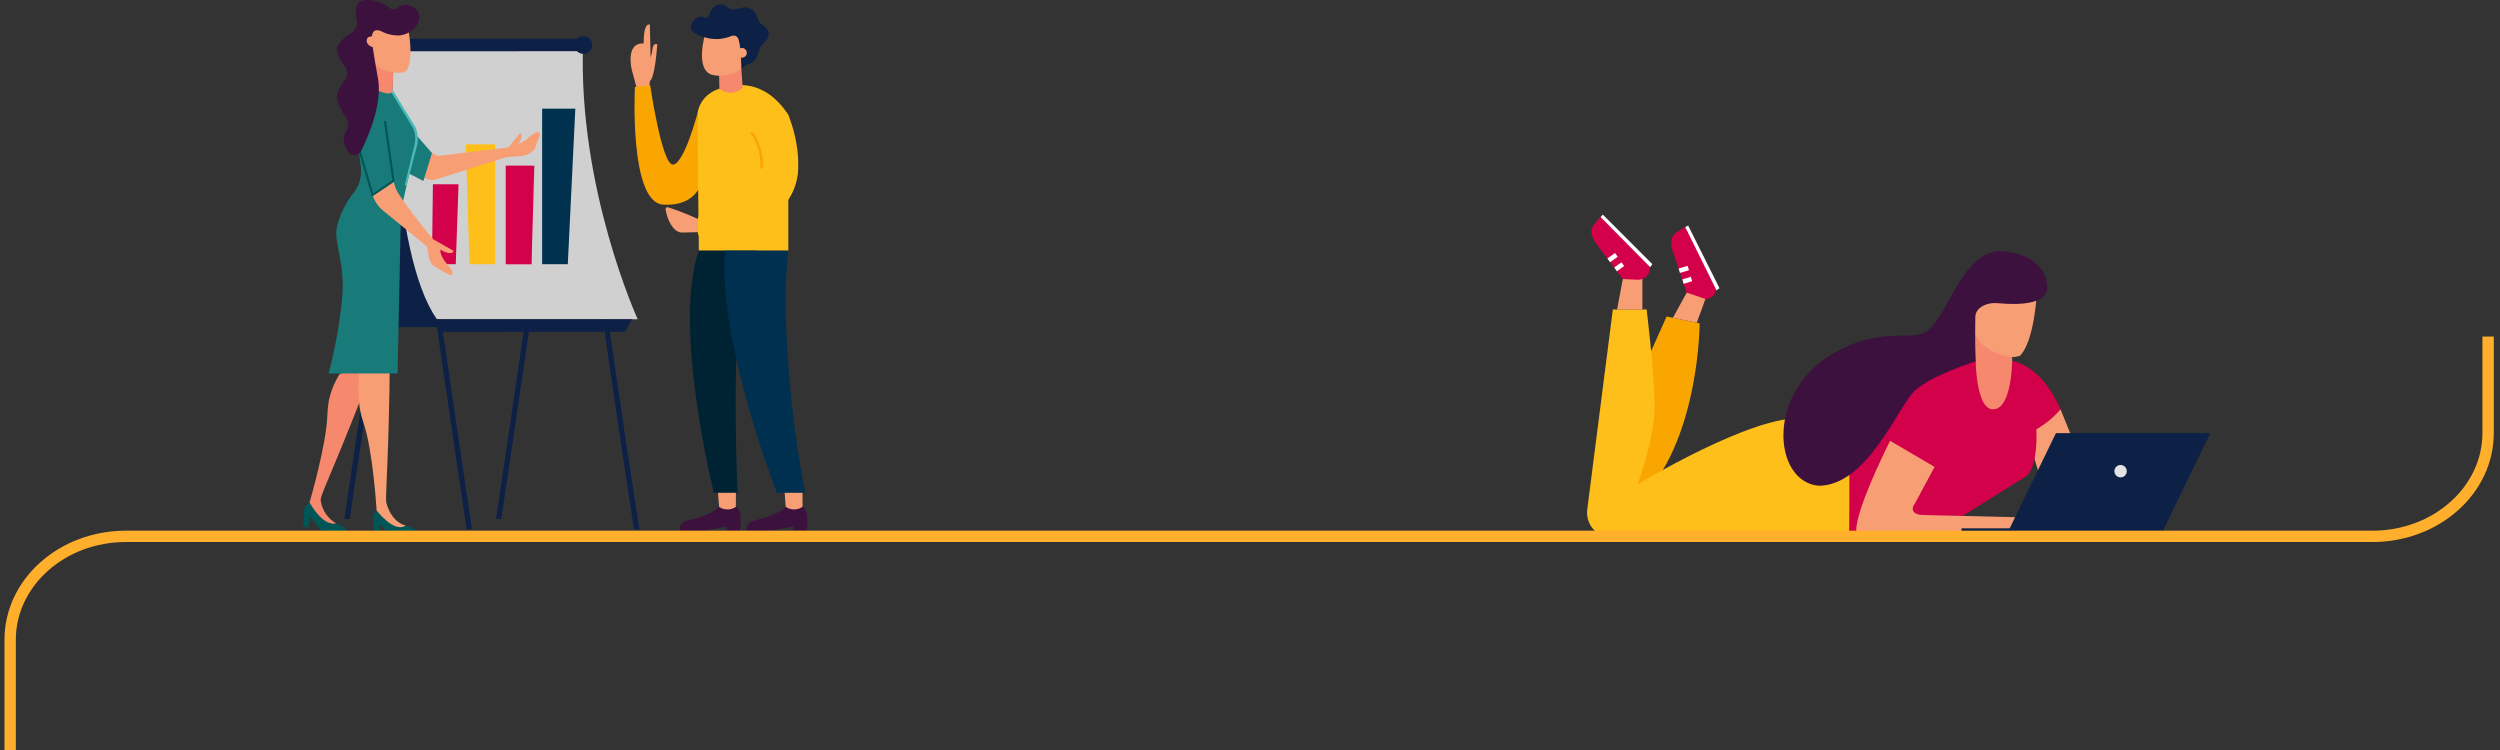 <?xml version="1.0" encoding="UTF-8"?>
<svg xmlns="http://www.w3.org/2000/svg" xmlns:xlink="http://www.w3.org/1999/xlink" id="Calque_2" data-name="Calque 2" viewBox="0 0 1100 330.06">
  <rect x="0" y="0" width="1100" height="330.06" fill="#333333" stroke="none"/>
  <defs>
    <style>
      .cls-1 {
        clip-path: url(#clippath);
      }

      .cls-2 {
        fill: none;
      }

      .cls-2, .cls-3, .cls-4, .cls-5, .cls-6, .cls-7, .cls-8, .cls-9, .cls-10, .cls-11, .cls-12, .cls-13, .cls-14, .cls-15, .cls-16, .cls-17, .cls-18, .cls-19, .cls-20, .cls-21 {
        stroke-width: 0px;
      }

      .cls-22 {
        clip-path: url(#clippath-1);
      }

      .cls-23 {
        clip-path: url(#clippath-2);
      }

      .cls-3 {
        fill: #f5886d;
      }

      .cls-4 {
        fill: #f79e74;
      }

      .cls-5 {
        fill: #faa600;
      }

      .cls-6 {
        fill: #4bbab9;
      }

      .cls-7 {
        fill: #3c113e;
      }

      .cls-8 {
        fill: #0d2146;
      }

      .cls-9 {
        fill: #187b79;
      }

      .cls-10 {
        fill: #d1d0d0;
      }

      .cls-11 {
        fill: #d3004a;
      }

      .cls-12 {
        fill: #ceb5d7;
      }

      .cls-13 {
        fill: #fff;
      }

      .cls-14 {
        fill: #e3e3e4;
      }

      .cls-15 {
        fill: #ffaf2c;
      }

      .cls-16 {
        fill: #ffbf1a;
      }

      .cls-17 {
        fill: #ea475b;
      }

      .cls-18 {
        fill: #00304f;
      }

      .cls-19 {
        fill: #005657;
      }

      .cls-20 {
        fill: #00324f;
      }

      .cls-21 {
        fill: #002334;
      }
    </style>
    <clipPath id="clippath">
      <rect class="cls-2" x="133.45" width="221.78" height="235.27"></rect>
    </clipPath>
    <clipPath id="clippath-1">
      <rect class="cls-2" x="698.3" y="94.43" width="274.22" height="142.1"></rect>
    </clipPath>
    <clipPath id="clippath-2">
      <rect class="cls-2" y="148.06" width="1100" height="182"></rect>
    </clipPath>
  </defs>
  <g id="Calque_1-2" data-name="Calque 1">
    <g id="Groupe_305" data-name="Groupe 305">
      <g id="Groupe_304" data-name="Groupe 304">
        <g id="Groupe_220" data-name="Groupe 220">
          <g class="cls-1">
            <g id="Groupe_219" data-name="Groupe 219">
              <path id="Tracé_821" data-name="Tracé 821" class="cls-8" d="m153.84,228.32h-2.32c4.25-28.3,8.4-56.76,12.42-84.3,2.7-18.55,5.49-37.73,8.31-56.73l2.27.34c-2.81,19-5.6,38.18-8.3,56.73-4,27.45-8.13,55.78-12.37,83.97"></path>
              <path id="Tracé_822" data-name="Tracé 822" class="cls-8" d="m220.58,228.32h-2.32c4.25-28.3,8.4-56.76,12.41-84.3,2.7-18.55,5.49-37.73,8.31-56.73l2.27.34c-2.81,19-5.6,38.18-8.31,56.73-4,27.45-8.13,55.78-12.37,83.97"></path>
              <path id="Tracé_823" data-name="Tracé 823" class="cls-12" d="m153.6,141.62c19.4-39.91,19.4-117.86,19.4-117.86l18.38,117.86h-37.77Z"></path>
              <path id="Tracé_824" data-name="Tracé 824" class="cls-8" d="m278.97,232.9c-7.09-45.71-13.4-89.84-20.06-136.51l-2.23-5.08,2.27-.33,2.23,5.08c6.68,46.78,13.01,91.01,20.12,136.83h-2.33Z"></path>
              <path id="Tracé_825" data-name="Tracé 825" class="cls-8" d="m205.34,232.91c-4.27-28.47-8.45-57.1-12.49-84.84-2.7-18.56-5.49-37.75-8.31-56.76l2.27-.34c2.81,19.01,5.61,38.2,8.31,56.76,4.06,27.83,8.24,56.57,12.55,85.14l-2.32.03Z"></path>
              <path id="Tracé_826" data-name="Tracé 826" class="cls-8" d="m164.31,143.89l13.63-89.66,18.17,83.31-2.38,6.36h-29.42Z"></path>
              <path id="Tracé_827" data-name="Tracé 827" class="cls-10" d="m256.57,19.06c-17.84-3-83.57,1.45-83.57,1.45,0,0-1.83,89.82,19.24,119.97,21.49.02,88.36,0,88.36,0,0,0-26.44-57.79-24.03-121.41"></path>
              <path id="Tracé_828" data-name="Tracé 828" class="cls-8" d="m278.15,140.49l-3.09,5.49-82.23.04-1.13-5.54h86.45Z"></path>
              <path id="Tracé_829" data-name="Tracé 829" class="cls-8" d="m256.43,17.04l-.83,5.49-82.23.04-.38-5.54h83.43Z"></path>
              <path id="Tracé_830" data-name="Tracé 830" class="cls-8" d="m179.17,19.81c0,2.15-1.75,3.9-3.9,3.9s-3.9-1.75-3.9-3.9c0-2.15,1.75-3.9,3.9-3.9s3.9,1.75,3.9,3.9h0"></path>
              <path id="Tracé_831" data-name="Tracé 831" class="cls-8" d="m260.57,19.81c0,2.15-1.75,3.9-3.9,3.9-2.15,0-3.9-1.75-3.9-3.9,0-2.15,1.75-3.9,3.9-3.9,2.16,0,3.9,1.75,3.9,3.9"></path>
              <path id="Tracé_832" data-name="Tracé 832" class="cls-11" d="m200.54,116.25h-10.48l.41-35.16h11.29l-1.23,35.16Z"></path>
              <path id="Tracé_833" data-name="Tracé 833" class="cls-16" d="m217.87,116.25h-11.29l-1.65-52.74h12.94v52.74Z"></path>
              <rect id="Rectangle_306" data-name="Rectangle 306" class="cls-17" x="222.56" y="72.93" width="11.3" height="43.32"></rect>
              <path id="Tracé_834" data-name="Tracé 834" class="cls-11" d="m233.86,116.25h-11.29v-43.33h12.54l-1.25,43.33Z"></path>
              <path id="Tracé_835" data-name="Tracé 835" class="cls-20" d="m249.83,116.25h-11.29V47.82h14.6l-3.31,68.44Z"></path>
              <path id="Tracé_836" data-name="Tracé 836" class="cls-19" d="m136.21,221.05c-1.33.69-2.23,1.99-2.42,3.48,0,2.19-.35,7.27-.35,7.27l2.18.4.78-4.66c.06-.31,3.91,4.92,6.53,7.54l9.64.19s1.33-2.99-5.26-5.23c-4.48-1.87-8.34-4.99-11.1-8.99"></path>
              <path id="Tracé_837" data-name="Tracé 837" class="cls-3" d="m144.05,182.57c.05-1.97.24-3.94.56-5.88.86-4.29,2.49-8.39,4.82-12.1,2.37-.88,4.63-1.97,7.04-2.92,2.79-1.01,5.64-1.82,8.54-2.42-.12.32-.24.65-.36.98-14.12,37.25-22.01,54.17-23.24,58.17-.23.59-.33,1.22-.31,1.86.6,4.19,3.09,7.88,6.76,10-6.01,1.5-11.66-9.19-11.66-9.19,0,0,7.53-25.66,7.83-38.48"></path>
              <path id="Tracé_838" data-name="Tracé 838" class="cls-3" d="m173.14,31.9l-.64,10.12-9.88-2.04,1.19-13.76,9.34,5.68Z"></path>
              <path id="Tracé_839" data-name="Tracé 839" class="cls-4" d="m175.42,32.02c1.23.07,2.45-.25,3.48-.92,4.17-6.64-.58-24.54-.58-24.54l-15.12,2.71-.48,12c-.13,3.21,1.28,6.28,3.78,8.28,2.67,1.67,5.77,2.53,8.92,2.47"></path>
              <path id="Tracé_840" data-name="Tracé 840" class="cls-19" d="m165.69,224.58c-1.14.89-1.78,2.28-1.7,3.72.38,2.08.92,6.97.92,6.97h2.14l-.07-4.55c0-.31,4.58,4.55,5.36,4.55h11.32s.75-3.07-5.9-4.06c-4.58-1.01-8.77-3.31-12.08-6.63"></path>
              <path id="Tracé_841" data-name="Tracé 841" class="cls-4" d="m159.95,186.13c-.64-1.87-1.14-3.78-1.51-5.72-.84-5.32-.99-10.73-.44-16.09,1.91-1.64,4.42-.38,6.35-2.11,2.27-1.91,4.66-3.66,7.17-5.23v1.04c-.33,39.83-1.86,58.44-1.63,62.62.04.64,1.92,8.87,8.6,10.6-5.12,3.49-12.79-6.65-12.79-6.65,0,0-1.57-26.33-5.74-38.45"></path>
              <path id="Tracé_842" data-name="Tracé 842" class="cls-9" d="m172.61,40.32l9.5,15.52c1.17,2.46,1.48,5.25.87,7.91l-6.03,26.48c-.35,1.54-.54,3.11-.58,4.68l-1.44,69.42h-30.32c2.7-10.3,4.63-20.79,5.77-31.38,1.93-17.7-3.71-25.39-2.14-33.13,1.33-5.53,3.88-10.69,7.46-15.11,1.99-2.53,3.09-5.64,3.14-8.85.32-13.12-13.43-49.38-.31-40.56,13.12,8.82,14.07,5.03,14.07,5.03"></path>
              <path id="Tracé_843" data-name="Tracé 843" class="cls-4" d="m173.13,79.58l.71,2.55c.48,1.38,1.17,2.67,2.04,3.85,3.36,5.58,14.61,19.23,14.61,19.23l9.1,5.16s-.19,1.32-2.25.94c-1.28-.25-2.5-.76-3.57-1.5,0,0-.38,1.5,1.5,4.5,1.4,2.25,5.9,6.08,2.81,6.76-2.17-1.01-4.26-2.17-6.27-3.47-1.61-.89-2.74-2.46-3.05-4.27l-.82-4.82-19.33-15.8c-2.15-1.75-3.75-4.08-4.62-6.71l-.06-.2,9.2-6.21Z"></path>
              <path id="Tracé_844" data-name="Tracé 844" class="cls-4" d="m225.69,63.82c1.7-.07,3.34-.65,4.72-1.65,2.41-1.47,6.44-6.1,7.29-3.02-1.24,2.85-2.35,6.37-2.35,6.37-1.48,1.74-3.55,2.87-5.82,3.17l-6.25.37s-2.24-2.26-2.36-2.35l.65-1.14c1.46-.35,2.85-.95,4.12-1.75"></path>
              <path id="Tracé_845" data-name="Tracé 845" class="cls-19" d="m163.67,86.53l9.97-6.71-3.8-26.57-.93.13,3.71,25.98-8.41,5.67-6.21-21.15-.92.27,6.58,22.39Z"></path>
              <path id="Tracé_846" data-name="Tracé 846" class="cls-7" d="m167.69,13.7c2.49,1.37,5.32,2.02,8.16,1.89,3.36-.35,6.34-2.31,7.99-5.26,1.44-2.53.55-5.75-1.98-7.19-.08-.05-.16-.09-.25-.13-2.09-1.39-4.85-1.18-6.71.49-.93.87-2.38.91-3.36.09-2.87-2.39-6.5-3.66-10.24-3.59-5.26,0-5.11,5.1-4.31,8.8.49,2.2-.45,4.47-2.36,5.67-3.12,1.93-7.1,5.08-6.28,8.24.71,2.4,1.9,4.63,3.5,6.56,1.3,1.67,1.32,4,.04,5.68-1.94,2.56-4.21,6.28-3.54,8.97.95,2.91,2.32,5.66,4.06,8.18,1.08,1.67,1.08,3.82,0,5.49-1.02,1.49-1.41,3.33-1.07,5.11.37,1.49,1.02,2.89,1.92,4.13,1.05,1.49,3.1,1.85,4.59.8.45-.32.81-.74,1.06-1.23,3.45-6.95,9.46-21.18,7.37-32.04-1.06-5.44-2.5-15.05-2.5-15.05,0,0-1.55-7.92,3.89-5.6"></path>
              <path id="Tracé_847" data-name="Tracé 847" class="cls-4" d="m175.55,72.48l11.58,6c1.44.75,3.12.91,4.68.46l31.84-10.06v-4.02l-31.03,3.76-9.71-5.16-7.36,9.02Z"></path>
              <path id="Tracé_848" data-name="Tracé 848" class="cls-4" d="m161.83,16.54c1.08-.79,2.59-.65,3.5.34,1.03.72,1.27,2.14.55,3.17-.02.04-.05.07-.08.1-1.08.79-2.59.65-3.5-.34-1.03-.72-1.27-2.14-.54-3.17.02-.03.05-.07.08-.1"></path>
              <path id="Tracé_849" data-name="Tracé 849" class="cls-9" d="m173.13,71.35l3.21-19.8,13.73,15.8-3.77,12.29-13.1-6.77c.39-1.53,0,0-.09-1.53"></path>
              <path id="Tracé_850" data-name="Tracé 850" class="cls-6" d="m178.84,81.88q-.37-.27-.74-.52l4.33-17.76c.57-2.52.29-5.15-.8-7.49l-9.38-15.35c.31-.22.21-.19.36-.46.03-.06.42-.08.52-.09l9.49,15.37c1.22,2.58,1.54,5.49.92,8.27"></path>
              <path id="Tracé_851" data-name="Tracé 851" class="cls-4" d="m227.25,64.31c.15.05.31.08.46.1-.2.35-.38.71-.56,1.07-1.16.92-2.29,1.86-3.43,2.78-.47-.78-1.13-1.88-1.18-1.95l6.24-7.65s1.26.41.55,2.38c-.46,1.22-1.17,2.33-2.08,3.27"></path>
              <path id="Tracé_852" data-name="Tracé 852" class="cls-4" d="m286.28,25.82c.77,1.69.88,3.61.32,5.38l-.98,6.98-1.2.81-4.46,1.83c.28-.91.28-1.89,0-2.8l-1.96-7.22s-3.05-12.19,5.22-11.66c-.04-9.92,2.72-8.29,2.72-8.29l.19,8.58.15,6.38Z"></path>
              <path id="Tracé_853" data-name="Tracé 853" class="cls-5" d="m306.86,49.95s-5.8,22.07-10.72,22.47c-4.92.39-10.07-34.97-10.07-34.97l-6.71.81s-2.61,50.85,12.44,51.77c15.04.92,17.03-10.32,17.03-10.32l-1.97-29.76Z"></path>
              <path id="Tracé_854" data-name="Tracé 854" class="cls-16" d="m307.49,110.3h39.37v-59.79c-11.25-17.16-25.26-12.48-25.26-12.48,0,0-12.74.23-14.73,11.92,0,8.46.63,60.35.63,60.35"></path>
              <path id="Tracé_855" data-name="Tracé 855" class="cls-3" d="m326.19,30.09l.58,8.45-.28.27c-2.77,2.64-7.11,2.7-9.96.14l-.13-6.36,9.78-2.5Z"></path>
              <path id="Tracé_856" data-name="Tracé 856" class="cls-4" d="m329.28,12.44l-.71,13.97c-1.19.08-2.09,1.1-2.02,2.29,0,.15.04.31.08.46-.15.32-.23.67-.23,1.03-3.57,2.65-8.08,3.7-12.45,2.9-8.85-1.69-3.51-18.78-3.51-18.78l18.84-1.86Z"></path>
              <path id="Tracé_857" data-name="Tracé 857" class="cls-8" d="m333.73,22.93c.39-1.47,1.16-2.81,2.24-3.88,5-4.33.53-7.49-1.06-8.51-1.75-1.13-1.41-4.31-3.69-6.1-3.47-2.72-6.82.1-9.05-.31s-3.6-3.36-6.84-1.8c-3.23,1.55-2.88,4.11-3.92,5.19s-2.94-1.89-6.1,1.49c-4.8,5.15,4.61,7.35,4.61,7.35,3.92,1.27,8.17,1.08,11.97-.54.93-.4,2.01-.14,2.64.65,1.63,2.22,1.65,13.88,1.65,13.88l2.27-1.89c2.79-.46,4.94-2.71,5.26-5.52"></path>
              <path id="Tracé_858" data-name="Tracé 858" class="cls-4" d="m328.43,24.07c-.45,1.09-1.7,1.61-2.79,1.15-1.09-.45-1.61-1.7-1.16-2.79.45-1.08,1.69-1.6,2.77-1.16,1.09.44,1.62,1.69,1.18,2.78,0,0,0,.01,0,.02"></path>
              <path id="Tracé_859" data-name="Tracé 859" class="cls-7" d="m316.41,223.01s-2.22,3.07-12.67,5.73c-2.3.59-4.78.99-4.78,4.78h10.32l10.56-1.83v1.83h5.7s1.59-9.32-1.74-10.52h-7.38Z"></path>
              <path id="Tracé_860" data-name="Tracé 860" class="cls-4" d="m315.87,216.31l.54,6.7c2.08,1.44,4.81,1.53,6.99.23l.39-.23v-6.7h-7.92Z"></path>
              <path id="Tracé_861" data-name="Tracé 861" class="cls-7" d="m345.73,223.01s-2.22,3.07-12.67,5.73c-2.3.59-4.78.99-4.78,4.78h10.32l10.56-1.83v1.83h5.7s1.59-9.32-1.74-10.52h-7.38Z"></path>
              <path id="Tracé_862" data-name="Tracé 862" class="cls-4" d="m345.19,216.31l.54,6.7c2.08,1.44,4.81,1.53,6.99.23l.39-.23v-6.7h-7.92Z"></path>
              <path id="Tracé_863" data-name="Tracé 863" class="cls-16" d="m346.83,50.52s11.79,27.23-3.26,41.13c-15.05,13.91-35.49,11.54-35.49,11.54v-7.84s18.47-1.56,24.39-13.91c3.37-7.55,2.47-16.33-2.37-23.03"></path>
              <path id="Tracé_864" data-name="Tracé 864" class="cls-4" d="m309.29,102.12l-9.42.2c-3.82-.21-6.37-5.92-7.02-10.17-.06-.47.27-.91.74-.97.14-.02.27,0,.4.04,4.62,1.51,9.15,3.29,13.55,5.34l1.75,5.56Z"></path>
              <path id="Tracé_865" data-name="Tracé 865" class="cls-21" d="m307.49,110.29c-11.74,33.14,6.61,106.54,6.61,106.54h10.46s-4.93-104.06,8.68-106.54h-25.75Z"></path>
              <path id="Tracé_866" data-name="Tracé 866" class="cls-16" d="m334.57,73.2c-.14,2.86-.85,5.66-2.1,8.24-5.92,12.35-25.35,13.98-25.35,13.98v7.93s21.39,2.22,36.45-11.69c4.94-4.86,7.7-11.52,7.63-18.45l-16.63-.02Z"></path>
              <path id="Tracé_867" data-name="Tracé 867" class="cls-5" d="m334.48,74.4c.41-.19.83-.37,1.24-.56.31-5.74-1.35-11.41-4.7-16.09l-.92.74c3.31,4.61,4.86,10.26,4.39,15.91"></path>
              <path id="Tracé_868" data-name="Tracé 868" class="cls-4" d="m284.47,26.87s2.17-.65,2.51-4.61,2.21-2.75,2.21-2.75c0,0-.97,15.62-3.46,16.21s-1.26-8.85-1.26-8.85"></path>
              <path id="Tracé_869" data-name="Tracé 869" class="cls-18" d="m319.07,110.29c-3.2,40.64,22.75,106.54,22.75,106.54h12.43c-5.14-26.94-8.02-54.26-8.62-81.68-.08-8.3.33-16.6,1.22-24.86h-27.78Z"></path>
            </g>
          </g>
        </g>
        <g id="Groupe_223" data-name="Groupe 223">
          <path id="Tracé_870" data-name="Tracé 870" class="cls-4" d="m906.63,180.1l6.77,16.7-11.15,28.25-11.83-38.7,16.21-6.25Z"></path>
          <g id="Groupe_222" data-name="Groupe 222">
            <g class="cls-22">
              <g id="Groupe_221" data-name="Groupe 221">
                <path id="Tracé_871" data-name="Tracé 871" class="cls-5" d="m733.3,139.26l-9.8,21.92-9.46,56.76h9.46c24.33-26.69,24.33-75.68,24.33-75.68l-14.53-3Z"></path>
                <path id="Tracé_872" data-name="Tracé 872" class="cls-16" d="m813.72,236.53h-104.46c-6.05,0-10.96-4.9-10.96-10.95,0-.47.03-.94.09-1.41l11.26-88h14.87s3.05,24.83,3.38,38.77c1.35,15.29-7.43,38.26-7.43,38.26,0,0,51.02-31.08,72.98-29.06,17.23,2.2,21.41-1.01,21.41-1.01l-1.14,53.39Z"></path>
                <path id="Tracé_873" data-name="Tracé 873" class="cls-11" d="m881.29,158.48s14.87-2.03,25.34,21.62c-3.02,3.52-6.62,6.49-10.64,8.78,0,0,1.09,17.13-4.9,20.95-5.98,3.82-42.91,26.69-42.91,26.69h-34.47v-45.95l48.32-33.53,19.26,1.43Z"></path>
                <path id="Tracé_874" data-name="Tracé 874" class="cls-3" d="m868.48,144.74c-2.22,0,.83,14.24.83,14.24,0,0,.17,21.12,7.6,21.12,8.45,0,8.45-21.74,8.45-21.74v-5.8s-14.65-7.83-16.88-7.83"></path>
                <path id="Tracé_875" data-name="Tracé 875" class="cls-4" d="m883.72,156.85c1.73.42,3.54.28,5.19-.4,7.6-8.36,7.6-34.97,7.6-34.97h-24.34l-3.74,16.9c-1,4.51.21,9.23,3.26,12.7,3.36,3.05,7.54,5.06,12.03,5.77"></path>
                <path id="Tracé_876" data-name="Tracé 876" class="cls-7" d="m808.06,154.68c19.45-10.51,31.83-5.19,38.26-8.11,10.64-4.82,16.48-37.76,35.35-35.98,18.87,1.78,18.88,14.45,18.88,14.45,0,0,4.19,10.82-21.85,8.34-4.17-.4-9.46,1.79-9.55,5.99-.25,10.51.15,19.63.15,19.63,0,0-19.43,6.08-26.78,12.92-7.35,6.84-20.78,41.81-42.32,41.81-20.27-1.77-23.57-42.07,7.85-59.05"></path>
                <path id="Tracé_877" data-name="Tracé 877" class="cls-4" d="m831.63,193.95l19.6,11.49-8.73,16.23c-2.14,2.82-.18,4.84,3.36,4.92l48.63,1.16v8.78h-75.6c-8.87,0,12.75-42.57,12.75-42.57"></path>
                <path id="Tracé_878" data-name="Tracé 878" class="cls-8" d="m972.53,190.58h-67.92l-22.31,45.97h67.93l22.3-45.97Z"></path>
                <rect id="Rectangle_308" data-name="Rectangle 308" class="cls-8" x="863.05" y="232.48" width="87.17" height="4.06"></rect>
                <path id="Tracé_879" data-name="Tracé 879" class="cls-14" d="m930.33,207.32c0,1.51,1.22,2.73,2.73,2.73s2.73-1.22,2.73-2.73c0-1.51-1.22-2.73-2.73-2.73h0c-1.5,0-2.72,1.22-2.73,2.72h0"></path>
                <path id="Tracé_880" data-name="Tracé 880" class="cls-4" d="m711.51,136.18l2.53-13.43,2.03-.42c1.3-.27,2.63-.29,3.94-.05l2.65.47v13.43h-11.15Z"></path>
                <path id="Tracé_881" data-name="Tracé 881" class="cls-11" d="m714.04,122.75l-11.5-15.23c-1.83-2.44-3.42-5.65-1.34-8.52.91-1.26,1.93-2.43,3.05-3.51,1.46-.33,21.83,22.07,21.83,22.07v.2c.02,2.93-2.34,5.32-5.27,5.34-.17,0-.33,0-.5-.02l-6.27-.32Z"></path>
                <path id="Tracé_882" data-name="Tracé 882" class="cls-13" d="m704.25,95.48l21.83,22.07.95-1.33-21.79-21.79-.99,1.05Z"></path>
                <rect id="Rectangle_309" data-name="Rectangle 309" class="cls-13" x="710.47" y="116.35" width="3.93" height="2.03" transform="translate(63.68 434.3) rotate(-35.39)"></rect>
                <rect id="Rectangle_310" data-name="Rectangle 310" class="cls-13" x="707.43" y="112.28" width="4.14" height="2.03" transform="translate(63.9 428.62) rotate(-35.1)"></rect>
                <path id="Tracé_883" data-name="Tracé 883" class="cls-11" d="m742.2,128.89l-6.1-18.08c-.98-2.9-1.46-6.44,1.42-8.51,1.26-.9,2.6-1.7,4-2.37,1.49.16,13.75,27.84,13.75,27.84l-.07.18c-.91,2.78-3.9,4.3-6.69,3.4-.15-.05-.3-.11-.45-.17l-5.85-2.28Z"></path>
                <path id="Tracé_884" data-name="Tracé 884" class="cls-13" d="m741.51,99.92l13.75,27.84,1.32-.96-13.8-27.56-1.27.69Z"></path>
                <rect id="Rectangle_311" data-name="Rectangle 311" class="cls-13" x="740.41" y="122.26" width="3.93" height="2.03" transform="translate(-3.61 222.36) rotate(-16.99)"></rect>
                <rect id="Rectangle_312" data-name="Rectangle 312" class="cls-13" x="738.8" y="117.47" width="4.14" height="2.03" transform="translate(-2.76 218.19) rotate(-16.72)"></rect>
                <path id="Tracé_885" data-name="Tracé 885" class="cls-4" d="m736.07,139.83l6.1-11.09,8.22,2.81-3.81,10.46-10.52-2.18Z"></path>
              </g>
            </g>
          </g>
        </g>
        <g id="Groupe_245" data-name="Groupe 245">
          <g class="cls-23">
            <g id="Groupe_244" data-name="Groupe 244">
              <path id="Tracé_987" data-name="Tracé 987" class="cls-15" d="m6.97,330.11H1.97v-48.62c0-6.5,1.45-12.91,4.24-18.78,2.77-5.81,6.69-10.99,11.51-15.25,4.98-4.43,10.73-7.89,16.97-10.22,6.62-2.49,13.63-3.75,20.7-3.74h988.46c6.47.02,12.88-1.14,18.94-3.41,5.66-2.12,10.88-5.26,15.4-9.28,4.32-3.82,7.83-8.46,10.32-13.67,2.48-5.2,3.76-10.88,3.76-16.64v-42.72h5v42.72c0,6.5-1.45,12.91-4.24,18.78-2.77,5.81-6.69,10.99-11.51,15.25-4.98,4.43-10.73,7.89-16.97,10.22-6.62,2.49-13.63,3.75-20.7,3.74H55.39c-6.47-.02-12.88,1.14-18.94,3.41-5.66,2.12-10.88,5.26-15.4,9.28-4.32,3.82-7.83,8.46-10.32,13.67-2.48,5.2-3.77,10.88-3.76,16.64v48.62Z"></path>
            </g>
          </g>
        </g>
      </g>
    </g>
  </g>
</svg>
